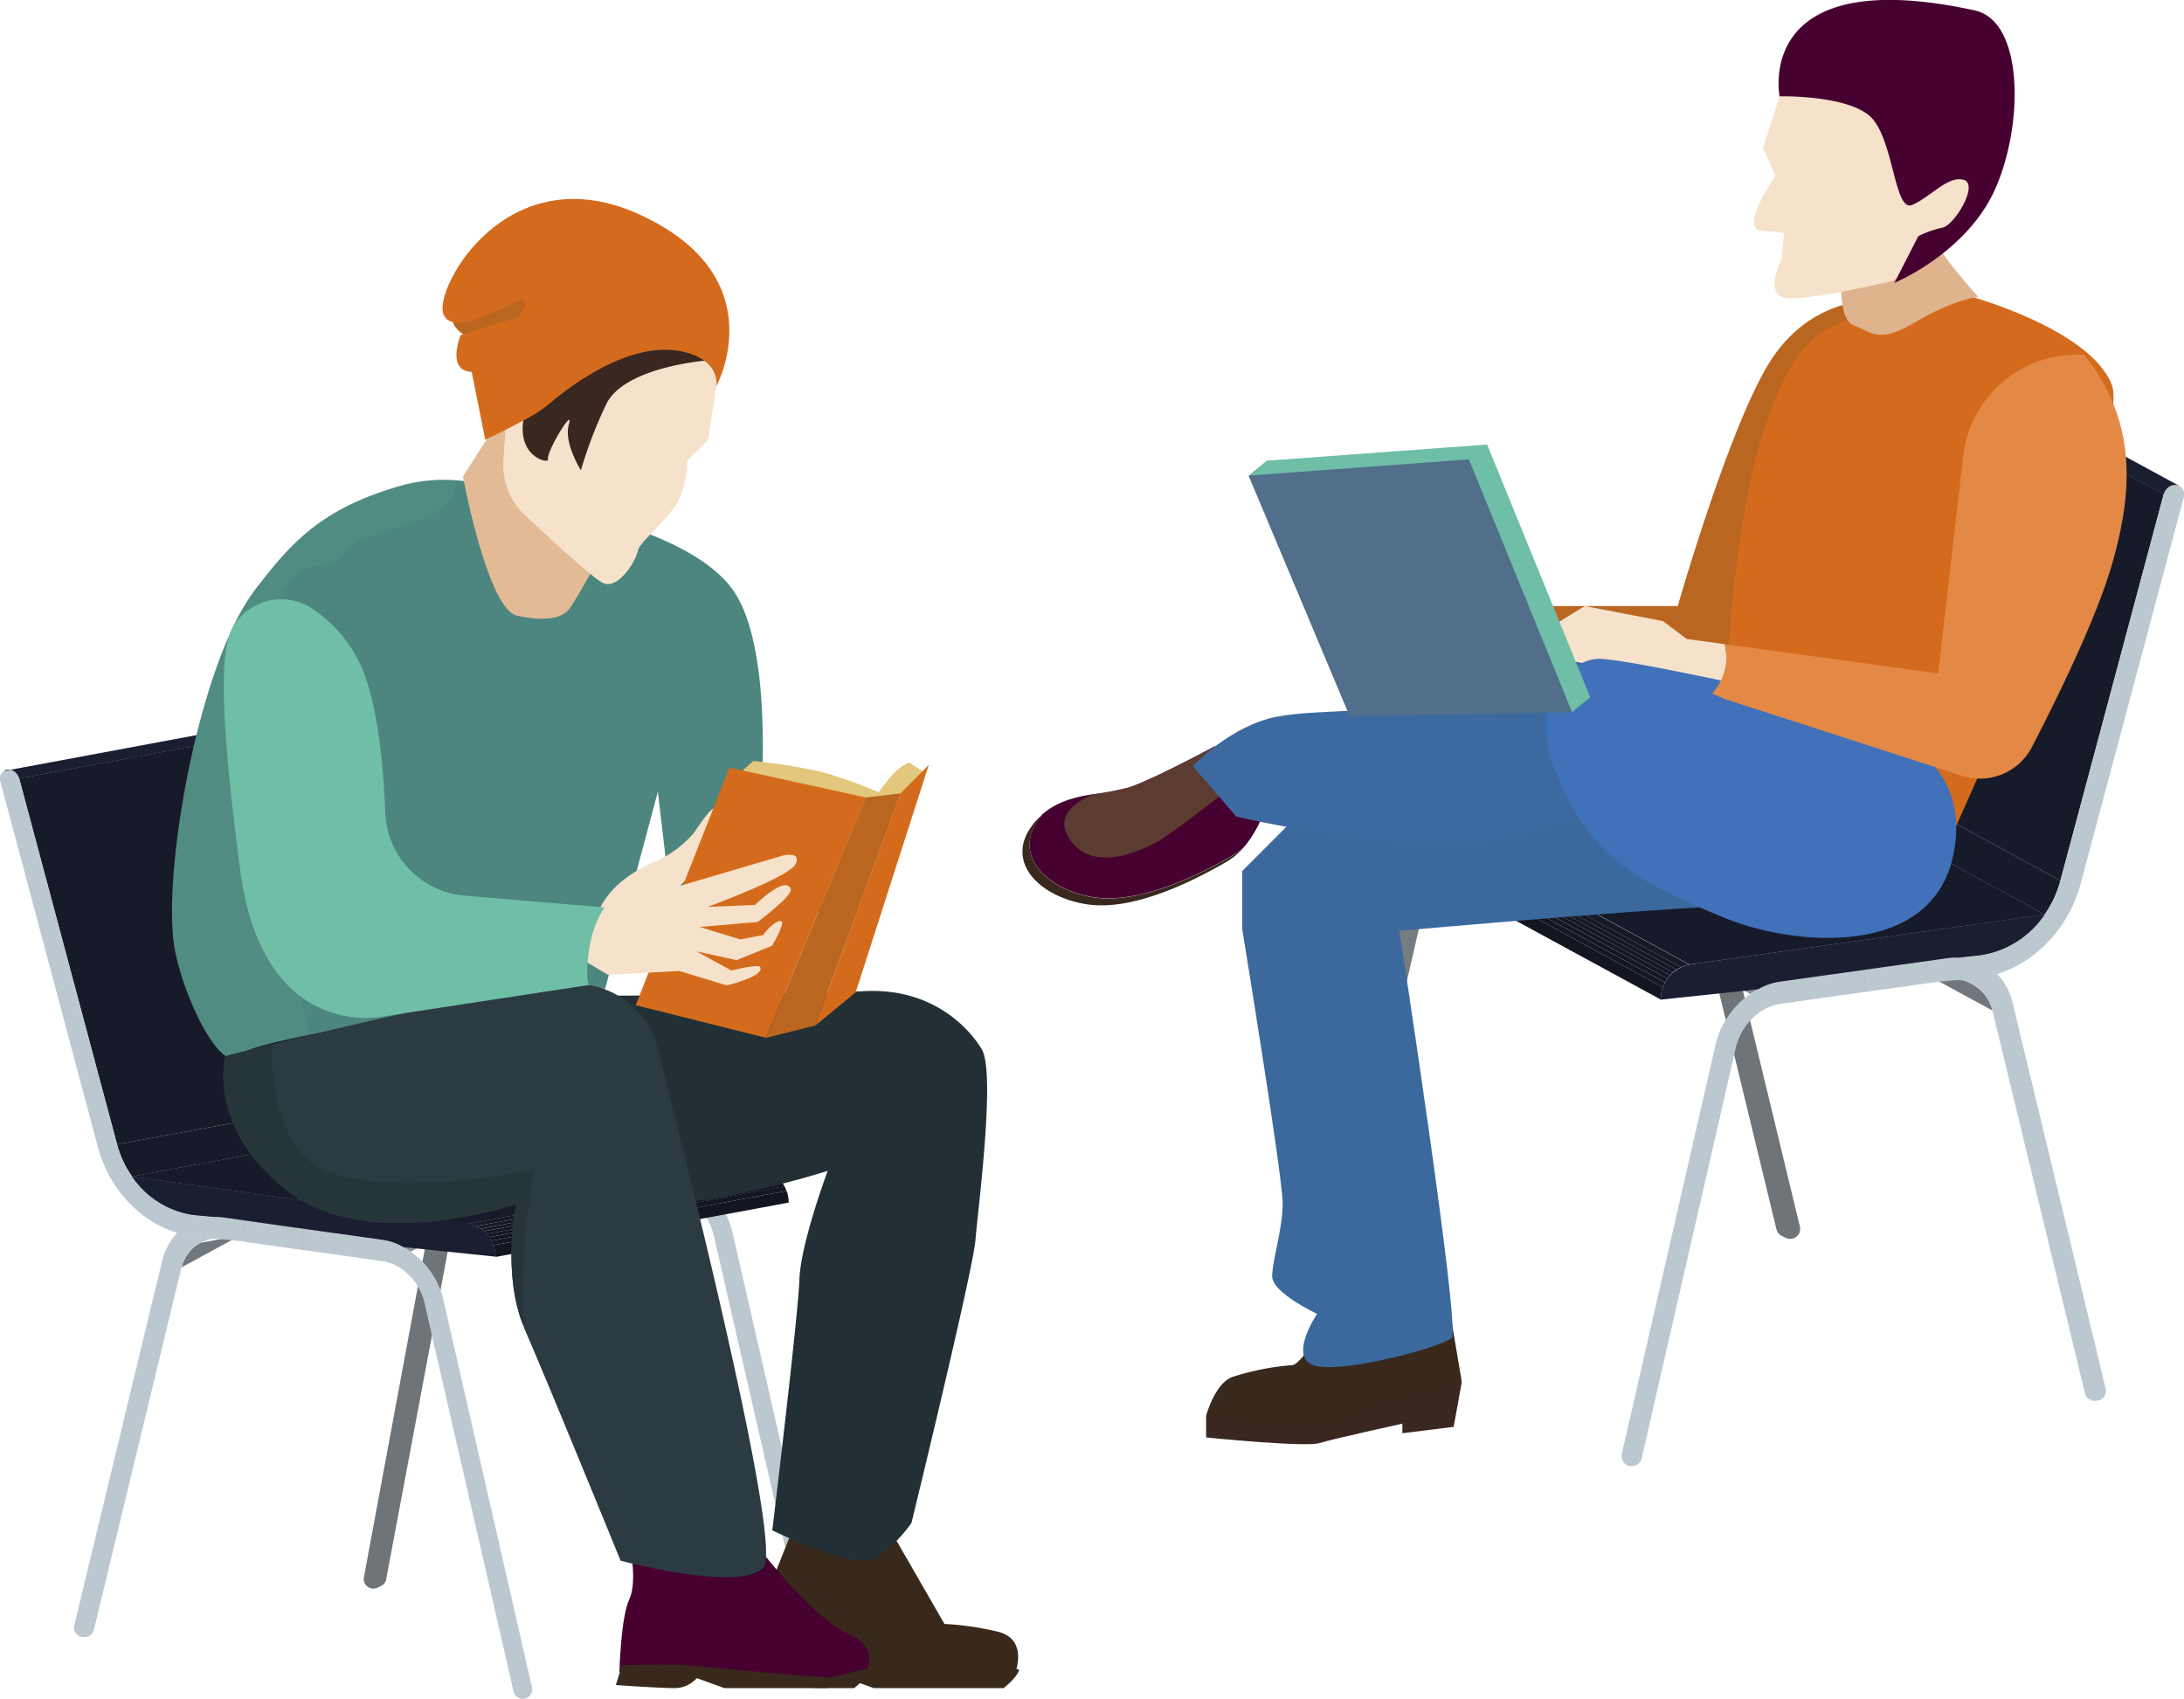 <?xml version="1.0" encoding="UTF-8"?> <svg xmlns="http://www.w3.org/2000/svg" xmlns:xlink="http://www.w3.org/1999/xlink" viewBox="0 0 456.09 354.82"> <defs> <style>.cls-1{fill:none;}.cls-2{isolation:isolate;}.cls-3{fill:#bcc8d0;}.cls-4{fill:#6e7478;}.cls-5{clip-path:url(#clip-path);}.cls-6{fill:#8e979c;}.cls-7{fill:#98a1a7;}.cls-8{clip-path:url(#clip-path-2);}.cls-9{fill:#71787d;}.cls-10{clip-path:url(#clip-path-3);}.cls-11{fill:#899297;}.cls-12{fill:#858d92;}.cls-13{fill:#80898d;}.cls-14{fill:#7e8489;}.cls-15{fill:#171a29;}.cls-16{fill:#97a0a7;}.cls-17{fill:#97a0a6;}.cls-18{clip-path:url(#clip-path-4);}.cls-19{clip-path:url(#clip-path-5);}.cls-20{clip-path:url(#clip-path-6);}.cls-21{clip-path:url(#clip-path-7);}.cls-22{fill:#767d80;}.cls-23{fill:#7a8085;}.cls-24{fill:#1d2137;}.cls-25{fill:#1a1e31;}.cls-26{fill:#6f767b;}.cls-27{clip-path:url(#clip-path-8);}.cls-28{clip-path:url(#clip-path-9);}.cls-29{clip-path:url(#clip-path-10);}.cls-30{fill:#131621;}.cls-31{fill:#141622;}.cls-32{fill:#141623;}.cls-33{fill:#151724;}.cls-34{fill:#151725;}.cls-35{fill:#151826;}.cls-36{fill:#161826;}.cls-37{fill:#161927;}.cls-38{fill:#39291c;}.cls-39{fill:#ba6621;}.cls-40{fill:#4d867e;}.cls-41{fill:#e3ba96;}.cls-42{fill:#460131;}.cls-43{fill:#223036;}.cls-44{fill:#f6e2ca;}.cls-45{fill:#2b3b41;}.cls-46{fill:#e2c77c;}.cls-47{fill:#d46b1c;}.cls-48{fill:#6fbea8;}.cls-49{opacity:0.1;mix-blend-mode:multiply;}.cls-50{fill:#5c3b30;}.cls-51{clip-path:url(#clip-path-11);}.cls-52{clip-path:url(#clip-path-12);}.cls-53{clip-path:url(#clip-path-13);}.cls-54{clip-path:url(#clip-path-14);}.cls-55{clip-path:url(#clip-path-15);}.cls-56{clip-path:url(#clip-path-16);}.cls-57{clip-path:url(#clip-path-17);}.cls-58{clip-path:url(#clip-path-18);}.cls-59{clip-path:url(#clip-path-19);}.cls-60{clip-path:url(#clip-path-20);}.cls-61{fill:#3a2720;}.cls-62{fill:#3b699e;}.cls-63{fill:#3c6aa0;}.cls-64{fill:#4071b9;}.cls-65{fill:#516e8a;}.cls-66{fill:#e38945;}.cls-67{fill:#deb38e;}.cls-68{fill:#26353a;}</style> <clipPath id="clip-path"> <path class="cls-1" d="M40,258.16l61.23-11.35a19.88,19.88,0,0,1-3-.67L37,257.49A19.62,19.62,0,0,0,40,258.16Z"></path> </clipPath> <clipPath id="clip-path-2"> <path class="cls-1" d="M103,248.22,41.79,259.57a8.13,8.13,0,0,0-3.89,5.13l61.23-33.31C99.74,229.08,101.16,249.23,103,248.22Z"></path> </clipPath> <clipPath id="clip-path-3"> <path class="cls-1" d="M40.68,253.82l61.24-11.36c-.23,0-.46,0-.68-.08a18.73,18.73,0,0,1-12.45-8,21.19,21.19,0,0,1-3.11-6.7L24.44,239a21.21,21.21,0,0,0,3.12,6.7,18.72,18.72,0,0,0,12.44,8Z"></path> </clipPath> <clipPath id="clip-path-4"> <path class="cls-1" d="M46.68,254.29l61.23-11.36a12,12,0,0,0-2-.09L44.62,254.19A11.27,11.27,0,0,1,46.68,254.29Z"></path> </clipPath> <clipPath id="clip-path-5"> <path class="cls-1" d="M111.45,247.53a1.75,1.75,0,0,1-1,.19L49.18,259.08a1.87,1.87,0,0,0,1-.2C68.59,248.89,93.08,257.52,111.45,247.53Z"></path> </clipPath> <clipPath id="clip-path-6"> <path class="cls-1" d="M50.22,258.88l61.23-11.35a1.85,1.85,0,0,0,.92-1.81L51.14,257.07A1.87,1.87,0,0,1,50.22,258.88Z"></path> </clipPath> <clipPath id="clip-path-7"> <path class="cls-1" d="M51.14,257.07l61.23-11.35a2.52,2.52,0,0,0-2-2.44L49.12,254.63A2.53,2.53,0,0,1,51.14,257.07Z"></path> </clipPath> <clipPath id="clip-path-8"> <path class="cls-1" d="M84.34,260.53l61.23-33.31c-1.5-.89-3,20.58-4.57,20.36L79.76,258.94A12.3,12.3,0,0,1,84.34,260.53Z"></path> </clipPath> <clipPath id="clip-path-9"> <path class="cls-1" d="M92.54,271.22l61.24-11.35c-1.24-4.69-4.32-30.57-8.21-32.65L84.34,260.53A17.11,17.11,0,0,1,92.54,271.22Z"></path> </clipPath> <clipPath id="clip-path-10"> <path class="cls-1" d="M103.47,262.52l61.24-11.36a7,7,0,0,0-5.66-6.93L97.81,255.58A7,7,0,0,1,103.47,262.52Z"></path> </clipPath> <clipPath id="clip-path-11"> <path class="cls-1" d="M413.81,204.15,349.14,169a20.66,20.66,0,0,0,3.21-.71L417,203.44A21.88,21.88,0,0,1,413.81,204.15Z"></path> </clipPath> <clipPath id="clip-path-12"> <path class="cls-1" d="M347.29,170.46,412,205.64a8.52,8.52,0,0,1,4.11,5.42L351.4,175.88A8.52,8.52,0,0,0,347.29,170.46Z"></path> </clipPath> <clipPath id="clip-path-13"> <path class="cls-1" d="M413.13,199.56l-64.67-35.18.72-.08a19.78,19.78,0,0,0,13.14-8.48,22.23,22.23,0,0,0,3.29-7.07l64.67,35.17A22.4,22.4,0,0,1,427,191a19.75,19.75,0,0,1-13.14,8.47Z"></path> </clipPath> <clipPath id="clip-path-14"> <path class="cls-1" d="M406.8,200.05l-64.67-35.17a11.57,11.57,0,0,1,2.17-.1L409,200A11.53,11.53,0,0,0,406.8,200.05Z"></path> </clipPath> <clipPath id="clip-path-15"> <path class="cls-1" d="M338.39,169.73a1.83,1.83,0,0,0,1.1.2l64.66,35.18a1.74,1.74,0,0,1-1.09-.21Z"></path> </clipPath> <clipPath id="clip-path-16"> <path class="cls-1" d="M403.06,204.9l-64.67-35.17a2,2,0,0,1-1-1.91L402.09,203A2,2,0,0,0,403.06,204.9Z"></path> </clipPath> <clipPath id="clip-path-17"> <path class="cls-1" d="M402.09,203l-64.67-35.17a2.67,2.67,0,0,1,2.13-2.58l64.67,35.18A2.66,2.66,0,0,0,402.09,203Z"></path> </clipPath> <clipPath id="clip-path-18"> <path class="cls-1" d="M367,206.65l-64.67-35.18a13.11,13.11,0,0,1,4.83-1.68L371.86,205A12.93,12.93,0,0,0,367,206.65Z"></path> </clipPath> <clipPath id="clip-path-19"> <path class="cls-1" d="M358.36,217.94,293.7,182.76a18,18,0,0,1,8.66-11.29L367,206.65A18,18,0,0,0,358.36,217.94Z"></path> </clipPath> <clipPath id="clip-path-20"> <path class="cls-1" d="M346.82,208.75l-64.67-35.18a7.43,7.43,0,0,1,6-7.32l64.67,35.18A7.42,7.42,0,0,0,346.82,208.75Z"></path> </clipPath> </defs> <title>Конс-двое</title> <g class="cls-2"> <g id="Layer_1" data-name="Layer 1"> <path class="cls-3" d="M123.59,242.46v4.44l16.57,2.33c4.07.57,7.69,4.07,8.81,8.45l18.68,81.46a2,2,0,0,0,1.65,1.51h0a2,2,0,0,0,2.2-2.4l-18.61-81.18a17.09,17.09,0,0,0-8.21-10.69,12.28,12.28,0,0,0-4.57-1.6Z"></path> <g class="cls-2"> <path class="cls-4" d="M78.72,331.64l.85-.4a2,2,0,0,0,1.06-1.32l18.5-98.53L93.7,234,76,329.4A2,2,0,0,0,78.72,331.64Z"></path> <g class="cls-2"> <g class="cls-5"> <g class="cls-2"> <path class="cls-6" d="M40,258.16l61.23-11.35a19.88,19.88,0,0,1-3-.67L37,257.49a19.62,19.62,0,0,0,3,.67Z"></path> </g> </g> </g> <polygon class="cls-7" points="40.84 258.28 102.08 246.92 101.27 246.81 40.04 258.16 40.84 258.28"></polygon> <g class="cls-2"> <g class="cls-8"> <g class="cls-2"> <path class="cls-9" d="M37.9,264.7l61.23-33.31c.61-2.31,2,17.84,3.89,16.83L41.79,259.57a8.13,8.13,0,0,0-3.89,5.13Z"></path> </g> </g> </g> <g class="cls-2"> <g class="cls-10"> <g class="cls-2"> <path class="cls-6" d="M40.68,253.82l61.24-11.36c-.23,0-.46,0-.68-.08A16.53,16.53,0,0,1,96.5,241L35.26,252.3A16.33,16.33,0,0,0,40,253.74l.68.08Z"></path> <path class="cls-11" d="M35.26,252.3,96.5,241a17.75,17.75,0,0,1-2.63-1.52L32.63,250.79a17.69,17.69,0,0,0,2.63,1.51Z"></path> <path class="cls-12" d="M32.63,250.79l61.24-11.36a19.44,19.44,0,0,1-2-1.55L30.67,249.23a19.43,19.43,0,0,0,2,1.56Z"></path> <path class="cls-13" d="M30.67,249.23,91.9,237.88a21.57,21.57,0,0,1-1.64-1.67L29,247.57a19.89,19.89,0,0,0,1.65,1.66Z"></path> <path class="cls-14" d="M29,247.57l61.24-11.36a19.74,19.74,0,0,1-1.45-1.83L27.57,245.73A21.73,21.73,0,0,0,29,247.57Z"></path> <path class="cls-15" d="M85.68,227.66c.16.63.36,1.25.58,1.86a21.52,21.52,0,0,0,1.23,2.72,22.66,22.66,0,0,0,1.3,2.12l0,0L27.57,245.73v0a19.69,19.69,0,0,1-1.3-2.12A21.52,21.52,0,0,1,25,240.87c-.22-.61-.42-1.23-.59-1.86Z"></path> </g> </g> </g> <polygon class="cls-16" points="44.92 258.68 106.15 247.33 102.08 246.92 40.84 258.28 44.92 258.68"></polygon> <path class="cls-3" d="M33.94,263,15.5,339.48a2,2,0,0,0,1.64,2.42l.27,0a2,2,0,0,0,2.19-1.49L37.9,264.7a7.77,7.77,0,0,1,7-6l-4.08-.4-.8-.12a19.62,19.62,0,0,1-3-.67A12.34,12.34,0,0,0,33.94,263Z"></path> <polygon class="cls-17" points="44.62 254.19 105.86 242.84 101.92 242.46 40.68 253.82 44.62 254.19"></polygon> <polygon class="cls-17" points="49.12 254.63 110.35 243.28 105.86 242.84 44.62 254.19 49.12 254.63"></polygon> <g class="cls-2"> <g class="cls-18"> <g class="cls-2"> <path class="cls-6" d="M46.68,254.29l61.23-11.36a12,12,0,0,0-2-.09L44.62,254.19a11.27,11.27,0,0,1,2.06.1Z"></path> </g> </g> </g> <g class="cls-2"> <g class="cls-19"> <g class="cls-2"> <path class="cls-12" d="M50.22,258.88l61.23-11.35-.06,0L50.16,258.91l.06,0Z"></path> <path class="cls-11" d="M50.16,258.91l61.23-11.35a1.75,1.75,0,0,1-.32.12L49.84,259a1.75,1.75,0,0,0,.32-.12Z"></path> <path class="cls-6" d="M49.84,259l61.23-11.35a1.74,1.74,0,0,1-.65,0L49.18,259.08a2.06,2.06,0,0,0,.66-.05Z"></path> </g> </g> </g> <path class="cls-3" d="M46.68,254.29a11.27,11.27,0,0,0-2.06-.1l4.4.43Z"></path> <polygon class="cls-7" points="49.02 254.62 110.25 243.26 107.91 242.93 46.68 254.28 49.02 254.62"></polygon> <g class="cls-2"> <g class="cls-20"> <g class="cls-2"> <path class="cls-9" d="M50.22,258.88l61.23-11.35a1.85,1.85,0,0,0,.92-1.81L51.14,257.07a1.87,1.87,0,0,1-.92,1.81Z"></path> </g> </g> </g> <g class="cls-2"> <g class="cls-21"> <g class="cls-2"> <path class="cls-9" d="M51.14,257.07l61.23-11.35a2.55,2.55,0,0,0-.16-.83L51,256.24a2.84,2.84,0,0,1,.16.83Z"></path> <path class="cls-22" d="M51,256.24l61.23-11.35a2.21,2.21,0,0,0-.16-.35L50.82,255.89a3.73,3.73,0,0,1,.16.35Z"></path> <path class="cls-23" d="M50.82,255.89l61.23-11.35c0-.09-.1-.18-.16-.27L50.66,255.62c.06.09.11.18.16.27Z"></path> <path class="cls-14" d="M50.66,255.62l61.23-11.35-.18-.23L50.47,255.39l.19.23Z"></path> <path class="cls-13" d="M50.47,255.39,111.71,244l-.2-.2L50.27,255.19l.2.2Z"></path> <path class="cls-12" d="M50.27,255.19l61.24-11.35a2.43,2.43,0,0,0-.25-.2L50,255l.24.19Z"></path> <path class="cls-11" d="M50,255l61.23-11.36a2.59,2.59,0,0,0-.33-.19L49.7,254.81A1.86,1.86,0,0,1,50,255Z"></path> <path class="cls-6" d="M49.7,254.81l61.23-11.36a2.17,2.17,0,0,0-.58-.17L49.12,254.63a2,2,0,0,1,.58.18Z"></path> </g> </g> </g> <polygon class="cls-15" points="24.44 239.01 85.68 227.66 65.25 151.23 4.01 162.58 24.44 239.01"></polygon> <path class="cls-3" d="M2.09,160.75a1.78,1.78,0,0,0-.61,0A1.89,1.89,0,0,0,.1,163.31l20.39,76.43c2.33,8.59,8.81,15.42,16.51,17.75a19.62,19.62,0,0,0,3,.67l.8.12,4.28.41,4.06.39a1.79,1.79,0,0,0,2-2,2.53,2.53,0,0,0-2-2.44l-4.5-.44-3.94-.37-.68-.08a18.72,18.72,0,0,1-12.44-8,21.21,21.21,0,0,1-3.12-6.7L4,162.58A2.48,2.48,0,0,0,2.09,160.75Z"></path> <g class="cls-2"> <path class="cls-24" d="M4,162.58l61.24-11.35-.06-.19L4,162.39a.6.6,0,0,1,.06.19Z"></path> <path class="cls-25" d="M.92,161,62.16,149.6l.06,0a1.75,1.75,0,0,1,.32-.12l.17,0a1.79,1.79,0,0,1,.61,0,2.21,2.21,0,0,1,.57.17l.33.19.24.19,0,0h0l.16.16a1.88,1.88,0,0,1,.18.24,2,2,0,0,1,.17.27,2.48,2.48,0,0,1,.17.37l0,0c0,.06.08.1.1.17L4,162.58a2.7,2.7,0,0,0-.74-1.23h0a2.18,2.18,0,0,0-1.17-.59,1.78,1.78,0,0,0-.61,0,1.69,1.69,0,0,0-.56.19h0Z"></path> </g> <path class="cls-3" d="M49.12,254.63a2.53,2.53,0,0,1,2,2.44,1.79,1.79,0,0,1-2,2l14,2v-4.44Z"></path> <polygon class="cls-26" points="63.21 261.05 124.44 227.74 124.44 245.25 63.2 256.61 63.21 261.05"></polygon> <polygon class="cls-7" points="63.2 256.61 124.44 245.25 110.35 243.28 49.12 254.63 63.2 256.61"></polygon> <polygon class="cls-7" points="79.76 258.94 141 247.58 124.44 245.25 63.2 256.61 79.76 258.94"></polygon> <g class="cls-2"> <g class="cls-27"> <g class="cls-2"> <path class="cls-11" d="M84.34,260.53l61.23-33.31c-.34-.2-.68,21.58-1,21.42L83.31,260a11.26,11.26,0,0,1,1,.54Z"></path> <path class="cls-6" d="M83.31,260l61.24-11.35a12.22,12.22,0,0,0-3.55-1.06L79.76,258.94A12.1,12.1,0,0,1,83.31,260Z"></path> </g> </g> </g> <path class="cls-3" d="M63.2,256.61v4.44l16.56,2.32c4.08.58,7.69,4.07,8.82,8.46l18.67,81.45a2,2,0,0,0,1.65,1.52h0a2,2,0,0,0,2.2-2.39L92.54,271.22a17.11,17.11,0,0,0-8.2-10.69,12.3,12.3,0,0,0-4.58-1.59Z"></path> <g class="cls-2"> <g class="cls-28"> <g class="cls-2"> <path class="cls-11" d="M85.79,261.42,147,228.11a14.45,14.45,0,0,0-1.45-.89L84.34,260.53a15.67,15.67,0,0,1,1.45.89Z"></path> </g> </g> </g> <polygon class="cls-15" points="97.81 255.58 159.05 244.23 88.79 234.36 27.56 245.71 97.81 255.58"></polygon> <path class="cls-25" d="M27.56,245.71a18.72,18.72,0,0,0,12.44,8l.68.08,3.94.37a11.27,11.27,0,0,1,2.06.1l2.34.33,14.18,2,16.56,2.33a12.07,12.07,0,0,1,4.47,1.53l19.24,2a7,7,0,0,0-5.66-6.94Z"></path> <g class="cls-2"> <g class="cls-29"> <g class="cls-2"> <path class="cls-30" d="M103.47,262.52l61.24-11.36a7.11,7.11,0,0,0-.44-2.43L103,260.08a6.94,6.94,0,0,1,.44,2.44Z"></path> <path class="cls-31" d="M103,260.08l61.24-11.35a8.26,8.26,0,0,0-.43-1L102.6,259.13a6.27,6.27,0,0,1,.43.95Z"></path> <path class="cls-32" d="M102.6,259.13l61.24-11.36a7.25,7.25,0,0,0-.47-.75l-61.23,11.36a7.17,7.17,0,0,1,.46.75Z"></path> <path class="cls-33" d="M102.14,258.38,163.37,247a5.11,5.11,0,0,0-.51-.64l-61.23,11.35a6.65,6.65,0,0,1,.51.65Z"></path> <path class="cls-34" d="M101.63,257.73l61.23-11.35a7.94,7.94,0,0,0-.57-.59l-61.24,11.36a5.29,5.29,0,0,1,.58.58Z"></path> <path class="cls-35" d="M101.05,257.15l61.24-11.36c-.22-.19-.45-.37-.68-.54l-61.24,11.36a5,5,0,0,1,.68.54Z"></path> <path class="cls-36" d="M100.37,256.61l61.24-11.36a6,6,0,0,0-.92-.52L99.46,256.08a6,6,0,0,1,.91.53Z"></path> <path class="cls-37" d="M99.46,256.08l61.23-11.35a5.56,5.56,0,0,0-1.64-.5L97.81,255.58a5.94,5.94,0,0,1,1.65.5Z"></path> </g> </g> </g> </g> <path class="cls-38" d="M159.82,351.92s8.93.64,12.12.64a6.18,6.18,0,0,0,4.78-2.09l5.74,2.09h27.12s2.49-1.92,3.16-3.51-6,1.28-8.58,1.28-26.16-2.24-29.67-2.56-13.4,0-13.4,0Z"></path> <path class="cls-39" d="M115.49,66.37c0,3-4.72,5.53-10.53,5.53s-10.53-2.48-10.53-5.53,4.72-5.53,10.53-5.53S115.49,63.31,115.49,66.37Z"></path> <path class="cls-40" d="M175.38,190s-9.5-1-10,6.2-23.61,6.42-23.61,6.42l-4.39-37.27-11,41.12s-39.86,5.32-62,9.71c-7.9,1.59-13.5,3.08-14.38,4.17-3.35,4.12-11-10.1-13.4-21.57C34,186,39.18,152.19,47.91,132.6c.05-.11.05-.17.11-.28.22-.55.49-1.1.77-1.65a46.5,46.5,0,0,1,4.44-7.46c7-9.06,13-16.47,29.1-21.36a33.73,33.73,0,0,1,13-1.53c8.34.6,13.17,4.33,13.17,4.33s35.85,4.67,45.07,19.33,4.56,53.19,4.56,53.19Z"></path> <path class="cls-41" d="M104.68,86.94l-8,12.59s5.14,27.77,11.31,29.06,9.51.51,11-1.55,7.2-12.34,7.2-12.34Z"></path> <path class="cls-38" d="M166.38,317.31,160,333.25l20,17.22h31.62s3.86-8.22-3.6-9.77a61.16,61.16,0,0,0-10.79-1.54l-10.94-19Z"></path> <path class="cls-42" d="M131.42,322.19s1.8,8,0,11.83-2.06,15.17-2.06,15.17l8.48,1.28H180s4.88-5.91-2.83-9.25-19.54-19-19.54-19Z"></path> <path class="cls-43" d="M124,247.11s13.11,5.15,24.42,3.35a203.3,203.3,0,0,0,24.43-5.92s-5.66,15.13-5.91,22.73-5.66,52.35-5.66,52.35,15.43,7.46,20.06,6.17,9-7.71,9-7.71,12.86-52.71,13.37-59.14S208,224,205,219.09s-10.8-12.86-24.68-12.08-61.2,1-61.2,1Z"></path> <path class="cls-44" d="M151.21,70l-.1.65-3.24,21.2-4.37,4.37a17.87,17.87,0,0,1-1.8,8.23c-2.06,4.11-8.26,8.8-8.51,10.6s-4.09,8.43-7.43,6.63c-2.2-1.19-10.63-8.93-16.14-14.1a14.35,14.35,0,0,1-4.5-11.42L106,83.34s31.88-19,37-18.52S151.21,70,151.21,70Z"></path> <path class="cls-45" d="M159.46,327.31c-4.67,5.43-29.87-1.37-29.87-1.37s-15.15-37.17-20-48.26a2.63,2.63,0,0,1-.22-.65c-4.56-11-1.6-25.53-1.6-25.53S76.89,262,59.93,248.65s-12.85-28.06-12.85-28.06,3.74-1,9.61-2.47c18.5-4.55,58.08-13.94,66.32-12.4A18.19,18.19,0,0,1,136.84,217S164.07,321.93,159.46,327.31Z"></path> <path class="cls-46" d="M154.13,161.8l3.19-2.87s10.21,1,16.27,2.87a95.91,95.91,0,0,1,9.89,3.67,34.88,34.88,0,0,1,3.67-4.47,9.69,9.69,0,0,1,2.71-1.75l3,1.91-15.63,37Z"></path> <path class="cls-44" d="M124.75,191.24s1.3-6.86,12.43-11.44a23,23,0,0,0,7.78-5.91c4.78-7.18,4.64-5.23,4.94-3.3s-3,9.08-3,9.08l-7.26,8Z"></path> <polygon class="cls-47" points="152.33 160.32 180.82 166.55 159.98 216.75 132.76 209.94 152.33 160.32"></polygon> <polygon class="cls-39" points="180.82 166.55 159.98 216.75 170.26 214.19 188.05 165.7 180.82 166.55"></polygon> <polygon class="cls-47" points="193.96 159.75 178.7 207.24 170.26 214.19 188.05 165.7 193.96 159.75"></polygon> <path class="cls-44" d="M124.75,191.24,141,185.31l22.49-6.63s3.83-1,2.7,1.71-18.39,9-18.39,9l9.85-.38s6.5-6.38,7.49-3.29c.43,1.34-6.91,6.83-6.91,6.83l-12.1,1.05,8.44,2.59,4.83-.91s1.63-2.49,3.41-2.92-1.59,5.16-1.59,5.16l-7.4,3-8.37-1.82,7.3,4s5.68-1.46,6-.72c.92,2-7,3.81-7,3.81l-9.91-3-14.84.82-9.57-5.72Z"></path> <path class="cls-48" d="M123,198.53c-.83,5.92,0,7.19,0,7.19L79.2,212.41a22.69,22.69,0,0,1-16.42-4.28c-5.48-4.12-10.7-11.91-12.62-26.35-4.61-35.19-3.57-43.69-2.58-48,.11-.33.22-.77.33-1.15.05-.11.05-.17.11-.28.22-.55.49-1.1.77-1.65a11.71,11.71,0,0,1,16.63-3.45,28.31,28.31,0,0,1,10.21,12.4c3.24,7.74,4.45,20.09,4.83,30.09A18.08,18.08,0,0,0,97,187.05l29.26,2.47S123.83,192.6,123,198.53Z"></path> <path class="cls-38" d="M128.61,351.92s8.94.64,12.13.64a6.18,6.18,0,0,0,4.78-2.09l5.74,2.09h27.12s2.49-1.92,3.15-3.51-6,1.28-8.58,1.28-26.15-2.24-29.66-2.56-13.4,0-13.4,0Z"></path> <g class="cls-49"> <path class="cls-48" d="M95.34,100.32c-.06.49-.11,1-.22,1.59-1.37,8.23-20.92,8.56-23.33,13.72-1.92,4.12-9.88-.44-13.23,9.5A36.16,36.16,0,0,0,57,136.22c-.33,24,3,54.62,3.46,62.41.11,2.48,1.26,5.93,2.3,9.5a34,34,0,0,1,1.54,8.07c-7.9,1.59-13.5,3.08-14.38,4.17-3.35,4.12-11-10.1-13.4-21.57C34,186,39.18,152.19,47.91,132.6c.05-.11.05-.17.11-.28.22-.55.49-1.1.77-1.65a46.5,46.5,0,0,1,4.44-7.46c7-9.06,13-16.47,29.1-21.36A33.73,33.73,0,0,1,95.34,100.32Z"></path> </g> <path class="cls-38" d="M259.58,177.13a13.36,13.36,0,0,1-3.4,2.84c-7.6,4.4-19.91,10.43-29.43,8.86s-16.77-8.56-11.4-16.16a11.62,11.62,0,0,1,2.23-2.43c-.26.3-.51.61-.76,1-5.37,7.6,1.92,14.59,11.4,16.16s21.88-4.46,29.48-8.86A12.94,12.94,0,0,0,259.58,177.13Z"></path> <path class="cls-42" d="M265.71,163.5s-1.32,8.26-6.13,13.63a12.94,12.94,0,0,1-1.88,1.37c-7.6,4.4-20,10.43-29.48,8.86s-16.77-8.56-11.4-16.16c.25-.35.5-.66.76-1a0,0,0,0,1,0-.05c3.09-2.74,6.94-3.7,10.59-4.26a57.27,57.27,0,0,0,7.7-1.47c4.45-1.52,13.68-6.38,16.77-8,.6-.36,1-.56,1-.56l1.11.71Z"></path> <path class="cls-50" d="M258.21,163.5s-12.67,10.13-16.47,12.26-13.93,6.74-18.59-.86c-2.74-4.51,1.32-7.35,5.07-9a57.27,57.27,0,0,0,7.7-1.47c4.45-1.52,13.68-6.38,16.77-8,.6-.36,1-.56,1-.56l1.11.71Z"></path> <g class="cls-2"> <path class="cls-4" d="M373,258.56l-.89-.43a2.08,2.08,0,0,1-1.13-1.39L351.4,175.88l5.74,2.74,18.74,77.57A2.08,2.08,0,0,1,373,258.56Z"></path> <g class="cls-2"> <g class="cls-51"> <g class="cls-2"> <path class="cls-6" d="M413.81,204.15,349.14,169a20.66,20.66,0,0,0,3.21-.71L417,203.44a21.88,21.88,0,0,1-3.21.71Z"></path> </g> </g> </g> <polygon class="cls-7" points="412.96 204.27 348.29 169.09 349.14 168.97 413.81 204.15 412.96 204.27"></polygon> <g class="cls-2"> <g class="cls-52"> <g class="cls-2"> <path class="cls-9" d="M416.07,211.06,351.4,175.88a8.52,8.52,0,0,0-4.11-5.42L412,205.64a8.52,8.52,0,0,1,4.11,5.42Z"></path> </g> </g> </g> <g class="cls-2"> <g class="cls-53"> <g class="cls-2"> <path class="cls-6" d="M413.13,199.56l-64.67-35.18.72-.08a17.48,17.48,0,0,0,5-1.52L418.85,198a17.39,17.39,0,0,1-5,1.51l-.72.09Z"></path> <path class="cls-11" d="M418.85,198l-64.66-35.18a19.69,19.69,0,0,0,2.77-1.6l64.67,35.18a19.79,19.79,0,0,1-2.78,1.6Z"></path> <path class="cls-12" d="M421.63,196.36,357,161.18a21.71,21.71,0,0,0,2.08-1.64l64.67,35.18a23,23,0,0,1-2.08,1.64Z"></path> <path class="cls-13" d="M423.71,194.72,359,159.54a22.24,22.24,0,0,0,1.74-1.76L425.45,193a24.1,24.1,0,0,1-1.74,1.76Z"></path> <path class="cls-14" d="M425.45,193l-64.67-35.18a22.51,22.51,0,0,0,1.53-1.94L427,191a20.62,20.62,0,0,1-1.52,1.94Z"></path> <path class="cls-15" d="M365.61,148.75a19.37,19.37,0,0,1-.62,2,22.57,22.57,0,0,1-1.29,2.88,23,23,0,0,1-1.38,2.23v0L427,191l0,0a20.3,20.3,0,0,0,1.37-2.24,22.49,22.49,0,0,0,1.3-2.87c.24-.64.44-1.3.62-2Z"></path> </g> </g> </g> <polygon class="cls-16" points="408.66 204.7 343.99 169.52 348.29 169.09 412.96 204.27 408.66 204.7"></polygon> <path class="cls-3" d="M420.25,209.24,439.73,290a2.09,2.09,0,0,1-1.74,2.55l-.28,0a2.08,2.08,0,0,1-2.31-1.57l-19.33-80a8.18,8.18,0,0,0-7.41-6.36l4.3-.43.85-.12a21.88,21.88,0,0,0,3.21-.71A13,13,0,0,1,420.25,209.24Z"></path> <polygon class="cls-17" points="408.97 199.96 344.3 164.78 348.46 164.38 413.13 199.56 408.97 199.96"></polygon> <polygon class="cls-17" points="404.22 200.42 339.55 165.24 344.3 164.78 408.97 199.96 404.22 200.42"></polygon> <g class="cls-2"> <g class="cls-54"> <g class="cls-2"> <path class="cls-6" d="M406.8,200.05l-64.67-35.17a11.57,11.57,0,0,1,2.17-.1L409,200a11.53,11.53,0,0,0-2.17.09Z"></path> </g> </g> </g> <g class="cls-2"> <g class="cls-55"> <g class="cls-2"> <path class="cls-12" d="M403.06,204.9l-64.67-35.17.07,0,64.66,35.18-.06,0Z"></path> <path class="cls-11" d="M403.12,204.94l-64.66-35.18a3.24,3.24,0,0,0,.33.13l64.67,35.17a2,2,0,0,1-.34-.12Z"></path> <path class="cls-6" d="M403.46,205.06l-64.67-35.17a2,2,0,0,0,.7,0l64.66,35.18a1.77,1.77,0,0,1-.69-.05Z"></path> </g> </g> </g> <path class="cls-3" d="M406.8,200.05A11.53,11.53,0,0,1,409,200l-4.65.44Z"></path> <polygon class="cls-7" points="404.32 200.4 339.66 165.22 342.13 164.88 406.8 200.06 404.32 200.4"></polygon> <g class="cls-2"> <g class="cls-56"> <g class="cls-2"> <path class="cls-9" d="M403.06,204.9l-64.67-35.17a2,2,0,0,1-1-1.91L402.09,203a2,2,0,0,0,1,1.91Z"></path> </g> </g> </g> <g class="cls-2"> <g class="cls-57"> <g class="cls-2"> <path class="cls-9" d="M402.09,203l-64.67-35.17a2.81,2.81,0,0,1,.17-.88l64.67,35.18a2.8,2.8,0,0,0-.17.87Z"></path> <path class="cls-22" d="M402.26,202.12l-64.67-35.18a2.48,2.48,0,0,1,.17-.37l64.66,35.18c-.06.12-.11.24-.16.37Z"></path> <path class="cls-23" d="M402.42,201.75l-64.66-35.18a2.61,2.61,0,0,1,.17-.28l64.67,35.18a2.68,2.68,0,0,0-.18.28Z"></path> <path class="cls-14" d="M402.6,201.47l-64.67-35.18a1.55,1.55,0,0,1,.19-.24l64.67,35.18a1.55,1.55,0,0,0-.19.24Z"></path> <path class="cls-13" d="M402.79,201.23l-64.67-35.18a2.28,2.28,0,0,1,.22-.22L403,201l-.21.22Z"></path> <path class="cls-12" d="M403,201l-64.66-35.18a2.43,2.43,0,0,1,.25-.2l64.67,35.18-.26.2Z"></path> <path class="cls-11" d="M403.26,200.81l-64.67-35.18a1.75,1.75,0,0,1,.35-.2l64.67,35.18a1.75,1.75,0,0,0-.35.2Z"></path> <path class="cls-6" d="M403.61,200.61l-64.67-35.18a2.16,2.16,0,0,1,.61-.19l64.67,35.18a1.88,1.88,0,0,0-.61.19Z"></path> </g> </g> </g> <polygon class="cls-15" points="430.28 183.92 365.61 148.75 387.19 68.03 451.85 103.21 430.28 183.92"></polygon> <path class="cls-3" d="M453.89,101.28a1.72,1.72,0,0,1,.64,0A2,2,0,0,1,456,104l-21.53,80.71C432,193.77,425.15,201,417,203.44a21.88,21.88,0,0,1-3.21.71l-.85.12-4.52.43-4.29.41a1.88,1.88,0,0,1-2.06-2.12,2.66,2.66,0,0,1,2.13-2.57L409,200l4.16-.4.72-.09A19.75,19.75,0,0,0,427,191a22.4,22.4,0,0,0,3.29-7.08l21.57-80.71A2.63,2.63,0,0,1,453.89,101.28Z"></path> <g class="cls-2"> <path class="cls-24" d="M451.85,103.21,387.19,68l.06-.2L451.92,103a1.72,1.72,0,0,0-.07.21Z"></path> <path class="cls-25" d="M455.12,101.49,390.45,66.31l-.07,0a1.61,1.61,0,0,0-.33-.12l-.18,0a1.78,1.78,0,0,0-.65,0,2.18,2.18,0,0,0-.6.18,2.33,2.33,0,0,0-.34.2l-.26.2,0,0h0a1.45,1.45,0,0,0-.17.18,2.31,2.31,0,0,0-.2.24c-.06.1-.12.19-.18.3a3.34,3.34,0,0,0-.17.38l0,0c0,.07-.08.11-.1.18l64.66,35.18a2.88,2.88,0,0,1,.79-1.3h0a2.26,2.26,0,0,1,1.24-.62,1.72,1.72,0,0,1,.64,0,1.86,1.86,0,0,1,.59.19h0Z"></path> </g> <path class="cls-3" d="M404.22,200.42a2.66,2.66,0,0,0-2.13,2.57,1.88,1.88,0,0,0,2.06,2.12l-14.81,2.08v-4.68Z"></path> <polygon class="cls-26" points="389.34 207.19 324.67 172.02 324.68 167.33 389.35 202.51 389.34 207.19"></polygon> <polygon class="cls-7" points="389.35 202.51 324.68 167.33 339.55 165.24 404.22 200.42 389.35 202.51"></polygon> <polygon class="cls-7" points="371.86 204.97 307.19 169.79 324.68 167.33 389.35 202.51 371.86 204.97"></polygon> <g class="cls-2"> <g class="cls-58"> <g class="cls-2"> <path class="cls-11" d="M367,206.65l-64.67-35.18q.54-.32,1.08-.57l64.67,35.18q-.54.25-1.08.57Z"></path> <path class="cls-6" d="M368.11,206.08,303.44,170.9a12.94,12.94,0,0,1,3.75-1.11L371.86,205a12.56,12.56,0,0,0-3.75,1.11Z"></path> </g> </g> </g> <polygon class="cls-22" points="277.96 274.04 273.37 271.45 293.7 182.76 298.29 185.35 277.96 274.04"></polygon> <path class="cls-3" d="M389.35,202.51v4.68l-17.49,2.46c-4.3.61-8.12,4.3-9.31,8.93l-19.72,86a2.08,2.08,0,0,1-1.74,1.6H341a2.09,2.09,0,0,1-2.32-2.53l19.65-85.74A18,18,0,0,1,367,206.65a12.93,12.93,0,0,1,4.83-1.68Z"></path> <g class="cls-2"> <g class="cls-59"> <g class="cls-2"> <path class="cls-11" d="M365.5,207.59l-64.67-35.18a14.93,14.93,0,0,1,1.53-.94L367,206.65a14.93,14.93,0,0,0-1.53.94Z"></path> </g> </g> </g> <polygon class="cls-15" points="352.8 201.43 288.13 166.25 362.32 155.82 426.99 191 352.8 201.43"></polygon> <path class="cls-25" d="M427,191a19.75,19.75,0,0,1-13.14,8.47l-.72.09L409,200a11.53,11.53,0,0,0-2.17.09l-2.48.35-15,2.11L371.86,205a12.69,12.69,0,0,0-4.72,1.62l-20.32,2.16a7.42,7.42,0,0,1,6-7.32Z"></path> <g class="cls-2"> <g class="cls-60"> <g class="cls-2"> <path class="cls-30" d="M346.82,208.75l-64.67-35.18a7.41,7.41,0,0,1,.47-2.57l64.66,35.18a7.64,7.64,0,0,0-.46,2.57Z"></path> <path class="cls-31" d="M347.28,206.18,282.62,171a7.05,7.05,0,0,1,.45-1l64.67,35.18a7.1,7.1,0,0,0-.46,1Z"></path> <path class="cls-32" d="M347.74,205.17,283.07,170a7,7,0,0,1,.49-.79l64.67,35.17a8.15,8.15,0,0,0-.49.8Z"></path> <path class="cls-33" d="M348.23,204.37,283.56,169.2q.26-.36.54-.69l64.67,35.18a6.7,6.7,0,0,0-.54.68Z"></path> <path class="cls-34" d="M348.77,203.69,284.1,168.51a5.85,5.85,0,0,1,.61-.61l64.66,35.18a6.92,6.92,0,0,0-.6.61Z"></path> <path class="cls-35" d="M349.37,203.08,284.71,167.9a6.43,6.43,0,0,1,.72-.57L350.1,202.5a6.88,6.88,0,0,0-.73.58Z"></path> <path class="cls-36" d="M350.1,202.5l-64.67-35.17a6.66,6.66,0,0,1,1-.56L351.06,202a7,7,0,0,0-1,.55Z"></path> <path class="cls-37" d="M351.06,202l-64.67-35.18a5.92,5.92,0,0,1,1.74-.52l64.67,35.18a5.83,5.83,0,0,0-1.74.52Z"></path> </g> </g> </g> </g> <path class="cls-39" d="M390.69,62.82s-13.44-.63-21.88,14.06-18.44,49.7-18.44,49.7H316.93l-7.5,3.75.94,10.62,5.62-9.06a27,27,0,0,0,4.69.31C323.81,132.2,331,130,331,130l29.92,6.55s22.9-50.93,23.84-50.93S390.69,62.82,390.69,62.82Z"></path> <path class="cls-61" d="M257.74,293.64l-5.86,2v4.57s20.6,2.1,23.65,1.18,17.33-4.06,17.33-4.06v2L303.57,298l1.72-9.46L288,286.06Z"></path> <path class="cls-38" d="M279.18,272.87s-7.24,12.24-9.34,12.24a54.41,54.41,0,0,0-12.34,2.43c-3.73,1.16-5.62,8.12-5.62,8.12S274,300.79,285,294.43c5.87-3.36,20.3-5.92,20.26-5.91L303,275.17Z"></path> <path class="cls-44" d="M360.18,134.54l-7.93-1.09-5-3.75L331,126.58s-20.93,12.19-17.18,13.75c1.72.72,5.94-.41,9.4-1.63-1.86,1.36-1.28,2.36-1.28,2.36l35.63,3.82c.24-.32.46-.62.71-.93A11.28,11.28,0,0,0,360.18,134.54Z"></path> <path class="cls-47" d="M410.38,61.57S436.32,68.45,441,80.32s-35.63,99.08-35.63,99.08l-44.69-38.13s1.87-63.12,21.25-72.66S410.38,61.57,410.38,61.57Z"></path> <path class="cls-62" d="M363.06,189.4c-3.75-.94-70.82,5-70.82,5s12.81,83.13,10.94,85-21.57,7.19-28.13,5.94,0-10.94,0-10.94-9.38-4.38-9.38-7.82,2.19-9.68,2.19-15.31-8.44-57.19-8.44-57.19V181.9l12.19-12.19,81.26-12.48Z"></path> <path class="cls-63" d="M341.62,166s-15.63,7.81-33.13,10-50.32-5.46-50.32-5.46L249.11,160s7.81-8.44,17.5-10.31,25.68-.17,40.32-5.32,19.38-10,31.88-2.19S345,164.41,341.62,166Z"></path> <path class="cls-64" d="M377.67,146.08s-37.84-8.54-43.77-8.49-15.61,8.49-8.74,24.43,14.38,21.22,35,29.69c14.19,5.83,43.44,8.75,47.82-13.44S389.52,149.86,377.67,146.08Z"></path> <polygon class="cls-48" points="264.54 96.22 260.74 99.33 328.29 148.72 332.09 145.61 310.56 92.84 264.54 96.22"></polygon> <polygon class="cls-65" points="260.74 99.33 281.85 149.57 328.29 148.72 306.76 95.95 260.74 99.33"></polygon> <path class="cls-66" d="M435.28,74.12h-.23A23.86,23.86,0,0,0,410,95.2l-5.24,45.44-44.57-6.1a11.28,11.28,0,0,1-1.91,9.41c-.25.31-.47.61-.71.93l2.71,1.14,49.47,16a12.18,12.18,0,0,0,14.58-6c5.32-10.26,13.53-27,16.79-38.39C446.11,100.22,445.28,86.89,435.28,74.12Z"></path> <path class="cls-67" d="M384.63,56.6S383.58,66.77,387.19,68s4.87,4,12.84-.74S413.13,62,413.13,62s-10.49-11.36-9.53-13.93S384.63,56.6,384.63,56.6Z"></path> <path class="cls-44" d="M372.07,18.78l-3.9,12.16,2.63,5.77s-7.72,11-3,11.47l4.76.45L372.08,54s-4.38,8.45,1.92,8.34,21.23-3.66,21.23-3.66,7.49-5.55,11-10.08,12.9-11.62,2.46-11.86c-5.22-.12-3.38-14.53-3.38-14.53Z"></path> <path class="cls-42" d="M371.64,20.12s13.52-.32,18.69,4,5.17,20.32,9,18.68,7.47-6.18,10.75-5.24-2,9.57-4.47,10a20.32,20.32,0,0,0-5,1.76l-5,9.76s15.25-6.28,21.15-19.83,5.82-34.86-4.38-37.08C366-7.91,371.64,20.12,371.64,20.12Z"></path> <path class="cls-68" d="M109.34,277c-4.56-11-1.6-25.53-1.6-25.53S76.89,262,59.93,248.65s-12.85-28.06-12.85-28.06,3.74-1,9.61-2.47c.06,9.28,1.92,23.44,12.46,26.85,15.92,5.16,42.33-.72,42.33-.72S108.35,262.2,109.34,277Z"></path> <path class="cls-61" d="M112.85,79c-9.38,15.55,2.06,18.29,1.6,16.9s5.49-11.19,4.35-7.3,2.51,9.61,2.51,9.61a91.71,91.71,0,0,1,5.26-13.72c3.66-7.78,20.59-9.15,20.59-9.15v-.46S122.23,63.48,112.85,79Z"></path> <path class="cls-47" d="M98.51,77.68l2.82,14.14s10-4.63,12.86-7.07S131.8,69.82,144,73.82c6.66,2.18,5.56,6.9,5.56,6.9S162,58.14,134,45,90.54,60.2,92.59,65.6s15.17-3.09,16.46-3.09.25,3.76-2.06,4.2S96.19,70,96.19,70,93.11,77.42,98.51,77.68Z"></path> </g> </g> </svg> 